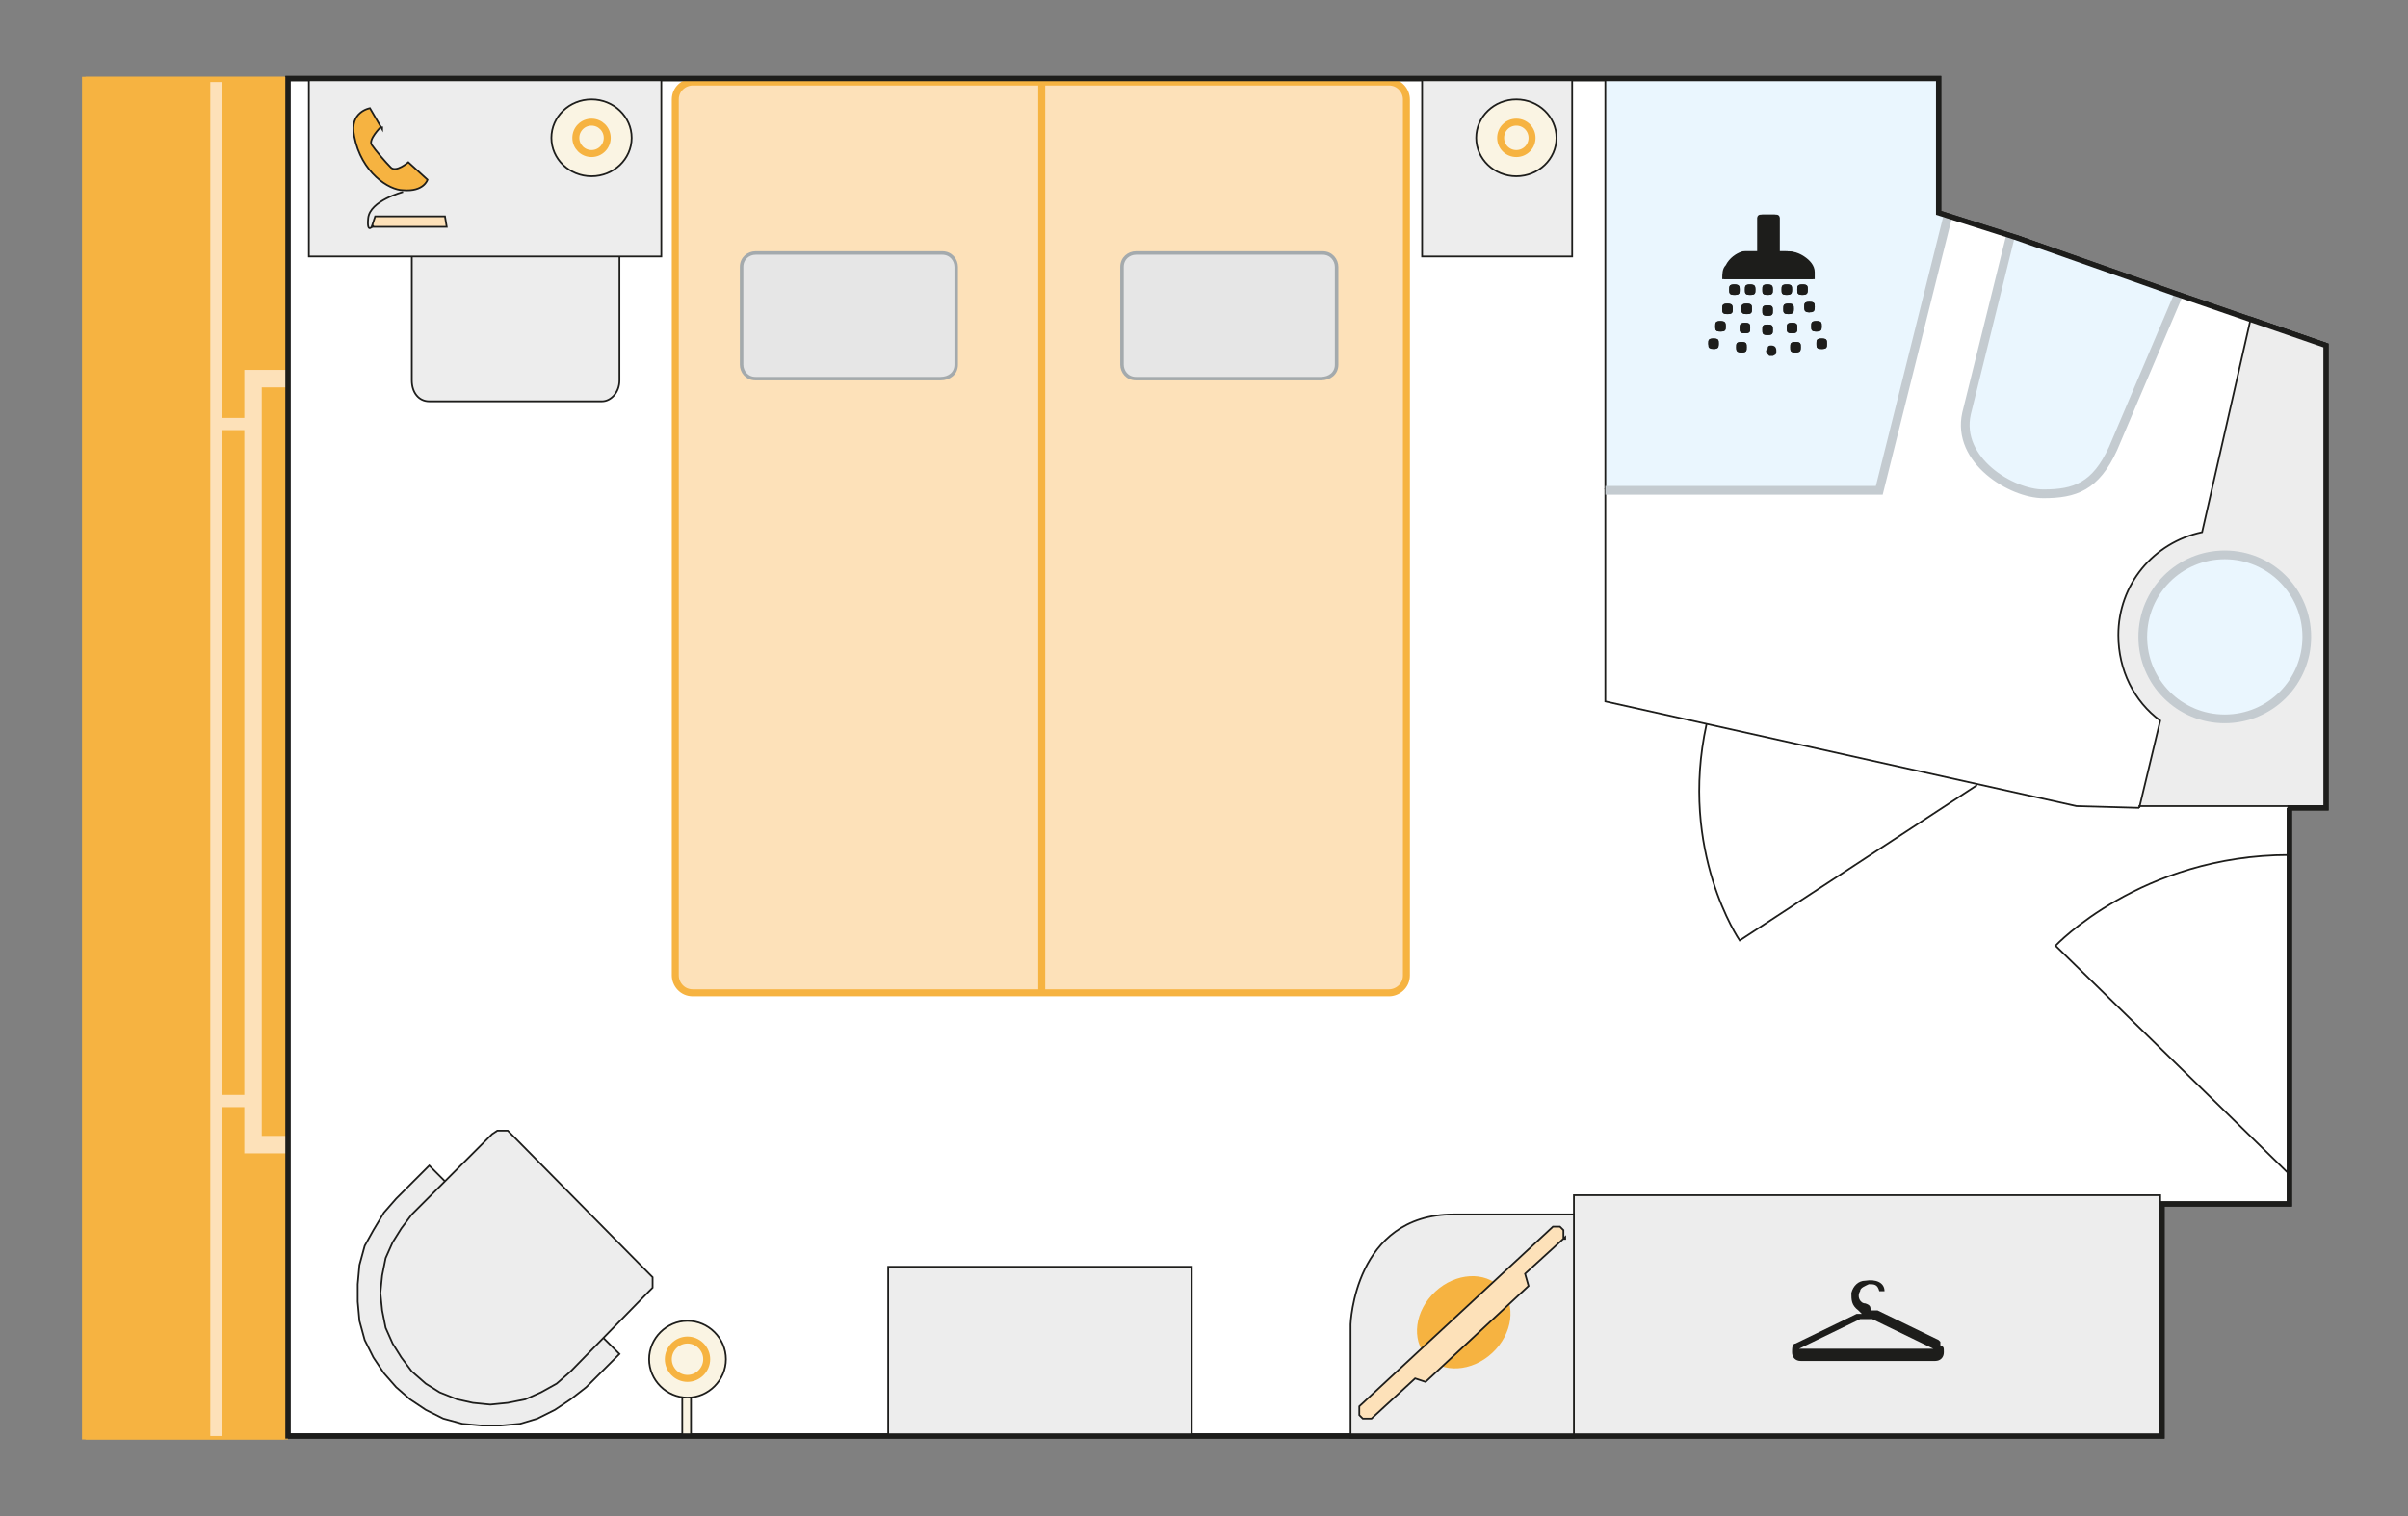 <?xml version="1.0" encoding="UTF-8"?>
<svg xmlns="http://www.w3.org/2000/svg" version="1.1" viewBox="0 0 138 86.9">
  <rect x="0" y="0" width="138" height="86.9" fill="#808080" stroke="none"/>
  <defs>
    <style>
      .cls-1 {
        stroke-width: .7px;
      }

      .cls-1, .cls-2, .cls-3, .cls-4, .cls-5, .cls-6, .cls-7, .cls-8 {
        fill: none;
      }

      .cls-1, .cls-9, .cls-5, .cls-10 {
        stroke-miterlimit: 10;
      }

      .cls-1, .cls-5 {
        stroke: #fde1b9;
      }

      .cls-2, .cls-11, .cls-12, .cls-13, .cls-4, .cls-14, .cls-6, .cls-15, .cls-16, .cls-7, .cls-17, .cls-18, .cls-19, .cls-20 {
        stroke: #1d1d1b;
      }

      .cls-2, .cls-11, .cls-12, .cls-13, .cls-14, .cls-15, .cls-16, .cls-7, .cls-17, .cls-19 {
        stroke-width: .1px;
      }

      .cls-21, .cls-20 {
        fill: #fff;
      }

      .cls-3, .cls-11, .cls-12, .cls-13, .cls-14, .cls-6, .cls-15, .cls-16, .cls-7, .cls-17, .cls-22, .cls-19 {
        stroke-miterlimit: 3.9;
      }

      .cls-3, .cls-8, .cls-22 {
        stroke: #f6b341;
        stroke-width: .4px;
      }

      .cls-9 {
        stroke: #c4cbd0;
        stroke-width: .5px;
      }

      .cls-9, .cls-12, .cls-13, .cls-14, .cls-16, .cls-17 {
        fill-rule: evenodd;
      }

      .cls-9, .cls-14 {
        fill: #eaf6fe;
      }

      .cls-11 {
        fill: #ffd500;
      }

      .cls-12 {
        fill: #a9bbd4;
      }

      .cls-13, .cls-19 {
        fill: #ededed;
      }

      .cls-23, .cls-17, .cls-18 {
        fill: #f6b341;
      }

      .cls-4, .cls-6, .cls-20 {
        stroke-width: .3px;
      }

      .cls-15 {
        fill: #faf4e3;
      }

      .cls-16, .cls-22 {
        fill: #fde1b9;
      }

      .cls-24 {
        fill: #1d1d1b;
      }

      .cls-10 {
        fill: #e6e6e6;
        stroke: #a4aaad;
        stroke-width: .2px;
      }

      .cls-25 {
        fill: #dadada;
      }

      .cls-18 {
        stroke-miterlimit: 3.9;
        stroke-width: 0px;
      }
    </style>
  </defs>
  <g>
    <g id="Ebene_1">
      <g id="Ebene_1-2" data-name="Ebene_1">
        <polyline class="cls-20" points="131.2 46.3 131.2 69 123.9 69 123.9 82.3 16.5 82.3 16.5 4.5 111.1 4.5 111.1 12.2 115.5 13.6 124.6 16.8 133.3 19.8 133.3 46.3 131.1 46.3"></polyline>
        <path class="cls-13" d="M35.5,14.7v7.1c0,.7-.5,1.2-1,1.2h-9.9c-.6,0-1-.5-1-1.2v-7.1"></path>
        <line class="cls-6" x1="124.6" y1="16.9" x2="115.5" y2="13.6"></line>
        <polygon class="cls-21" points="97.9 41.5 97.9 41.5 92 40.2 92 28 107.7 28 111.6 12.3 129 18.3 126.1 30.6 122.6 46.3 119 46.2 113.7 45 97.9 41.5"></polygon>
        <path class="cls-13" d="M122.6,46.3l1.2-5c-1.5-1.1-2.4-2.9-2.4-4.9,0-2.9,2-5.3,4.8-5.9l2.8-12.3,4.3,1.5v26.5h-10.7Z"></path>
        <rect class="cls-19" x="50.9" y="72.6" width="17.4" height="9.7"></rect>
        <path class="cls-9" d="M127.5,31.8c2.6,0,4.7,2.1,4.7,4.7s-2.1,4.7-4.7,4.7-4.7-2.1-4.7-4.7,2.1-4.7,4.7-4.7Z"></path>
        <polygon class="cls-14" points="92 28 107.7 28 111.6 12.3 111.1 12.2 111.1 4.5 92 4.5 92 28"></polygon>
        <path class="cls-12" d="M94.6,28"></path>
        <rect class="cls-19" x="17.7" y="4.5" width="20.2" height="10.2"></rect>
        <g>
          <ellipse class="cls-15" cx="33.9" cy="7.9" rx="2.3" ry="2.2"></ellipse>
          <circle class="cls-8" cx="33.9" cy="7.9" r=".9"></circle>
        </g>
        <rect class="cls-15" x="39.1" y="79.9" width=".5" height="2.4"></rect>
        <g>
          <path class="cls-15" d="M41.6,77.9c0,1.2-1,2.2-2.2,2.2s-2.2-1-2.2-2.2,1-2.2,2.2-2.2,2.2,1,2.2,2.2Z"></path>
          <path class="cls-11" d="M39.4,77.9"></path>
        </g>
        <g>
          <path class="cls-8" d="M40.5,77.9c0,.6-.5,1.1-1.1,1.1s-1.1-.5-1.1-1.1.5-1.1,1.1-1.1,1.1.5,1.1,1.1Z"></path>
          <path class="cls-11" d="M39.4,77.9"></path>
        </g>
        <path class="cls-2" d="M131.2,67.3l-13.4-13.1s4.9-5.2,13.4-5.2"></path>
        <polygon class="cls-13" points="113.4 82.3 123.8 82.3 123.8 68.5 90.2 68.5 90.2 82.3 113.4 82.3"></polygon>
        <path class="cls-13" d="M77.4,82.3v-6.4s.2-6.3,5.9-6.3h6.9v12.8h-12.8Z"></path>
        <path class="cls-22" d="M39.7,4.7h39.9c.6,0,1,.5,1,1v50.2c0,.6-.5,1-1,1h-39.9c-.6,0-1-.5-1-1V5.7c0-.6.5-1,1-1Z"></path>
        <line class="cls-3" x1="59.7" y1="57" x2="59.7" y2="4.5"></line>
        <rect class="cls-19" x="81.5" y="4.5" width="8.6" height="10.2"></rect>
        <g>
          <ellipse class="cls-15" cx="86.9" cy="7.9" rx="2.3" ry="2.2"></ellipse>
          <path class="cls-8" d="M86.9,7c-.5,0-.9.4-.9.9s.4.9.9.9.9-.4.9-.9-.4-.9-.9-.9Z"></path>
        </g>
        <g>
          <polygon class="cls-19" points="25.5 67.7 24.6 66.8 22.7 68.7 22 69.5 21.4 70.5 20.9 71.4 20.6 72.5 20.5 73.6 20.5 74.6 20.6 75.7 20.9 76.8 21.4 77.8 22 78.7 22.7 79.5 23.5 80.2 24.4 80.8 25.4 81.3 26.5 81.6 27.6 81.7 28.7 81.7 29.8 81.6 30.8 81.3 31.8 80.8 32.7 80.2 33.6 79.5 35.5 77.6 34.6 76.7 25.5 67.7"></polygon>
          <polygon class="cls-19" points="29.3 65 29.1 64.8 28.8 64.8 28.5 64.8 28.2 65 23.6 69.6 23 70.4 22.5 71.2 22.1 72.1 21.9 73.1 21.8 74.1 21.9 75.1 22.1 76.1 22.5 77 23 77.8 23.6 78.6 24.4 79.3 25.2 79.8 26.2 80.2 27.1 80.4 28.1 80.5 29.1 80.4 30.1 80.2 31 79.8 31.9 79.3 32.7 78.6 37.2 74 37.4 73.8 37.4 73.5 37.4 73.2 37.2 73 29.3 65"></polygon>
        </g>
        <path class="cls-25" d="M113.7,45"></path>
        <polyline class="cls-2" points="92 28 92 40.2 119 46.2 122.6 46.3"></polyline>
        <g>
          <path class="cls-17" d="M21.9,7.4l-.7-1.2s-1.2.2-.9,1.6c.4,2.1,2,3.1,2.8,3.1,1.2.1,1.4-.6,1.4-.6l-1.1-1s-.7.6-1,.3-.9-1-1.1-1.3.5-1,.5-1h.1Z"></path>
          <polygon class="cls-16" points="25.6 13 21.3 13 21.5 12.4 25.5 12.4 25.6 13"></polygon>
          <path class="cls-7" d="M23.1,11s-1.9.5-2,1.5.3.4.3.4"></path>
        </g>
        <g>
          <path class="cls-10" d="M43.4,14.5h10.6c.5,0,.8.4.8.8v5.6c0,.5-.4.8-.9.8h-10.6c-.5,0-.8-.4-.8-.8v-5.6c0-.5.4-.8.8-.8h.1Z"></path>
          <path class="cls-10" d="M51.2,18.1"></path>
        </g>
        <g>
          <path class="cls-10" d="M65.2,14.5h10.6c.5,0,.8.4.8.8v5.6c0,.5-.4.8-.9.8h-10.6c-.5,0-.8-.4-.8-.8v-5.6c0-.5.4-.8.8-.8h0Z"></path>
          <path class="cls-10" d="M73,18.1"></path>
        </g>
        <polyline class="cls-9" points="92 28.1 107.7 28.1 111.6 12.5"></polyline>
        <g>
          <path class="cls-24" d="M104,16h0v-.4c0-.4-.3-.7-.6-.9s-.6-.3-1-.3h-.4v-1.9s0-.2-.2-.2h-.8s-.2,0-.2.2v1.9h-.8c-.5.1-.8.4-1,.8-.2.3-.2.5-.2.8h5.3-.1ZM101.6,18.9c0-.2,0-.3-.3-.3s-.3.1-.3.3,0,.3.3.3.3-.1.3-.3ZM99.7,18.8c0,.2,0,.3.3.3s.3-.1.3-.3,0-.3-.3-.3-.3.1-.3.3ZM99.3,17.7c0-.1,0-.3-.3-.3s-.3.1-.3.3,0,.3.3.3.3-.1.3-.3ZM101.6,17.8c0-.2,0-.3-.3-.3s-.3.1-.3.3,0,.3.3.3.3-.1.3-.3ZM100.4,17.7c0-.2,0-.3-.3-.3s-.3.1-.3.3,0,.3.3.3.3-.1.3-.3ZM104.4,18.7c0-.2,0-.3-.3-.3s-.3.1-.3.3,0,.3.3.3.3-.1.3-.3ZM99.5,19.9c0,.1,0,.3.3.3s.3-.1.3-.3,0-.3-.3-.3-.3.1-.3.3ZM103.6,16.6c0-.2,0-.3-.3-.3s-.3.1-.3.3,0,.3.3.3.3-.1.3-.3ZM103,18.8c0-.2,0-.3-.3-.3s-.3.1-.3.3,0,.3.3.3.3-.1.3-.3ZM103.2,19.9c0-.2,0-.3-.3-.3s-.3.1-.3.3,0,.3.3.3.3-.1.3-.3ZM102.7,16.6c0-.2,0-.3-.3-.3s-.3.1-.3.3,0,.3.3.3.3-.1.3-.3ZM102.8,17.7c0-.2,0-.3-.3-.3s-.3.1-.3.3,0,.3.3.3.3-.1.3-.3ZM104.7,19.7c0-.2,0-.3-.3-.3s-.3.1-.3.3,0,.3.3.3.3-.1.3-.3ZM103.7,17.9c0,0,.3-.1.3-.3s0-.3-.3-.3-.3.1-.3.3,0,.3.3.3ZM100.6,16.6c0-.1,0-.3-.3-.3s-.3.1-.3.3,0,.3.3.3.3-.1.3-.3ZM98.2,20c.2,0,.3-.1.3-.3s0-.3-.3-.3-.3.1-.3.3,0,.3.3.3ZM98.9,18.7c0-.1,0-.3-.3-.3s-.3.1-.3.3,0,.3.3.3.3-.1.3-.3ZM99.7,16.6c0-.1,0-.3-.3-.3s-.3.1-.3.3,0,.3.3.3.3-.1.3-.3ZM101.6,16.6c0-.1,0-.3-.3-.3s-.3.1-.3.3,0,.3.3.3.3-.1.3-.3Z"></path>
          <path class="cls-24" d="M104,16h-5.3c0-.3,0-.6.2-.8.2-.4.6-.7,1-.8h.8v-1.9s0-.2.2-.2h.8s.2,0,.2.2v1.9h.4c.4,0,.7.1,1,.3s.5.5.6.9v.4h.1Z"></path>
          <g>
            <path class="cls-24" d="M101.3,20.3h0c0,0-.2-.2,0-.3,0-.1,0-.2.2-.2.2,0,.3.1.3.3s0,.2-.2.3h-.2Z"></path>
            <path class="cls-24" d="M101.6,18.9c0,.2,0,.3-.3.3s-.3-.1-.3-.3,0-.3.3-.3.3.1.3.3Z"></path>
            <path class="cls-24" d="M99.7,18.8c0-.1,0-.3.3-.3s.3.1.3.3,0,.3-.3.3-.3-.1-.3-.3Z"></path>
            <path class="cls-24" d="M99.3,17.7c0,.2,0,.3-.3.3s-.3-.1-.3-.3,0-.3.3-.3.3.1.3.3Z"></path>
            <path class="cls-24" d="M101.6,17.8c0,.2,0,.3-.3.3s-.3-.1-.3-.3,0-.3.3-.3.3.1.3.3Z"></path>
            <path class="cls-24" d="M100.4,17.7c0,.2,0,.3-.3.3s-.3-.1-.3-.3,0-.3.3-.3.3.1.3.3Z"></path>
            <path class="cls-24" d="M104.4,18.7c0,.1,0,.3-.3.3s-.3-.1-.3-.3,0-.3.3-.3.3.1.3.3Z"></path>
            <path class="cls-24" d="M99.5,19.9c0-.2,0-.3.3-.3s.3.1.3.3,0,.3-.3.3-.3-.1-.3-.3Z"></path>
            <path class="cls-24" d="M103.6,16.6c0,.1,0,.3-.3.3s-.3-.1-.3-.3,0-.3.3-.3.3.1.3.3Z"></path>
            <path class="cls-24" d="M103,18.8c0,.2,0,.3-.3.3s-.3-.1-.3-.3,0-.3.3-.3.3.1.3.3Z"></path>
            <path class="cls-24" d="M103.2,19.9c0,.1,0,.3-.3.3s-.3-.1-.3-.3,0-.3.3-.3.3.1.3.3Z"></path>
            <path class="cls-24" d="M102.7,16.6c0,.1,0,.3-.3.3s-.3-.1-.3-.3,0-.3.3-.3.3.1.3.3Z"></path>
            <path class="cls-24" d="M102.8,17.7c0,.1,0,.3-.3.3s-.3-.1-.3-.3,0-.3.3-.3.3.1.3.3Z"></path>
            <path class="cls-24" d="M104.7,19.7c0,.2,0,.3-.3.3s-.3-.1-.3-.3,0-.3.3-.3.3.1.3.3Z"></path>
            <path class="cls-24" d="M103.7,17.9c-.2,0-.3-.1-.3-.3s0-.3.3-.3.3.1.3.3,0,.3-.3.3Z"></path>
            <path class="cls-24" d="M100.6,16.6c0,.2,0,.3-.3.3s-.3-.1-.3-.3,0-.3.3-.3.3.1.3.3Z"></path>
            <path class="cls-24" d="M98.2,20c0,0-.3-.1-.3-.3s0-.3.3-.3.3.1.3.3,0,.3-.3.3Z"></path>
            <path class="cls-24" d="M98.9,18.7c0,.2,0,.3-.3.3s-.3-.1-.3-.3,0-.3.3-.3.3.1.3.3Z"></path>
            <path class="cls-24" d="M99.7,16.6c0,.2,0,.3-.3.3s-.3-.1-.3-.3,0-.3.3-.3.3.1.3.3Z"></path>
            <path class="cls-24" d="M101.6,16.6c0,.2,0,.3-.3.3s-.3-.1-.3-.3,0-.3.3-.3.3.1.3.3Z"></path>
          </g>
        </g>
        <path class="cls-9" d="M124.8,17l-3.7,8.7c-1,2.2-2.2,2.6-4,2.6s-5-1.9-4.4-4.6h0l2.5-10.1"></path>
        <g id="SZ1UpP.tif">
          <path class="cls-24" d="M111.1,76.8h0l-3.5-1.7s-.2,0-.4,0c0-.2,0-.3-.3-.4-.3,0-.5-.4-.3-.7,0-.2.3-.3.5-.4.3,0,.5,0,.6.4h0c0,0,.3,0,.3,0h0c0-.5-.5-.7-1.1-.6-.4,0-.7.3-.8.7,0,.4,0,.7.4,1l.2.2c-.2,0-.3,0-.3,0l-3.5,1.7h0c-.2,0-.2.3-.2.5,0,.3.2.5.5.5h7.7c.3,0,.5-.2.5-.5s0-.3-.2-.4v-.2ZM110.8,77.3h-7.7l3.5-1.7h0s.2,0,.3,0h.4l3.5,1.7h0Z"></path>
        </g>
        <g>
          <ellipse class="cls-18" cx="83.8" cy="75.8" rx="2.9" ry="2.4" transform="translate(-29.1 77.3) rotate(-42.9)"></ellipse>
          <path class="cls-16" d="M89.7,70.9l-2.3,2.1.2.7-5.9,5.5-.6-.2-2.5,2.3c0,0-.3,0-.5,0l-.2-.2c0,0,0-.3,0-.5l11.1-10.3c0,0,.3,0,.4,0l.2.2c0,0,0,.3,0,.5h.1Z"></path>
        </g>
        <g>
          <polyline class="cls-5" points="16.5 65.6 14.5 65.6 14.5 21.7 16.5 21.7"></polyline>
          <line class="cls-1" x1="12.4" y1="82.3" x2="12.4" y2="4.7"></line>
          <line class="cls-1" x1="14.5" y1="63.1" x2="12.4" y2="63.1"></line>
          <line class="cls-1" x1="14.5" y1="24.3" x2="12.4" y2="24.3"></line>
        </g>
        <rect class="cls-23" x="4.7" y="4.4" width="11.6" height="78.1"></rect>
        <rect class="cls-23" x="4.9" y="4.4" width="11.6" height="78.1"></rect>
        <g>
          <polyline class="cls-5" points="16.5 65.6 14.5 65.6 14.5 21.7 16.5 21.7"></polyline>
          <line class="cls-1" x1="12.4" y1="82.3" x2="12.4" y2="4.7"></line>
          <line class="cls-1" x1="14.5" y1="63.1" x2="12.4" y2="63.1"></line>
          <line class="cls-1" x1="14.5" y1="24.3" x2="12.4" y2="24.3"></line>
        </g>
        <polyline class="cls-4" points="131.2 46.3 131.2 69 123.9 69 123.9 82.3 16.5 82.3 16.5 4.5 111.1 4.5 111.1 12.2 115.5 13.6 124.6 16.8 133.3 19.8 133.3 46.3 131.1 46.3"></polyline>
        <path class="cls-2" d="M113.3,45l-13.6,8.9s-3.5-5.1-1.9-12.4"></path>
      </g>
    </g>
  </g>
</svg>
